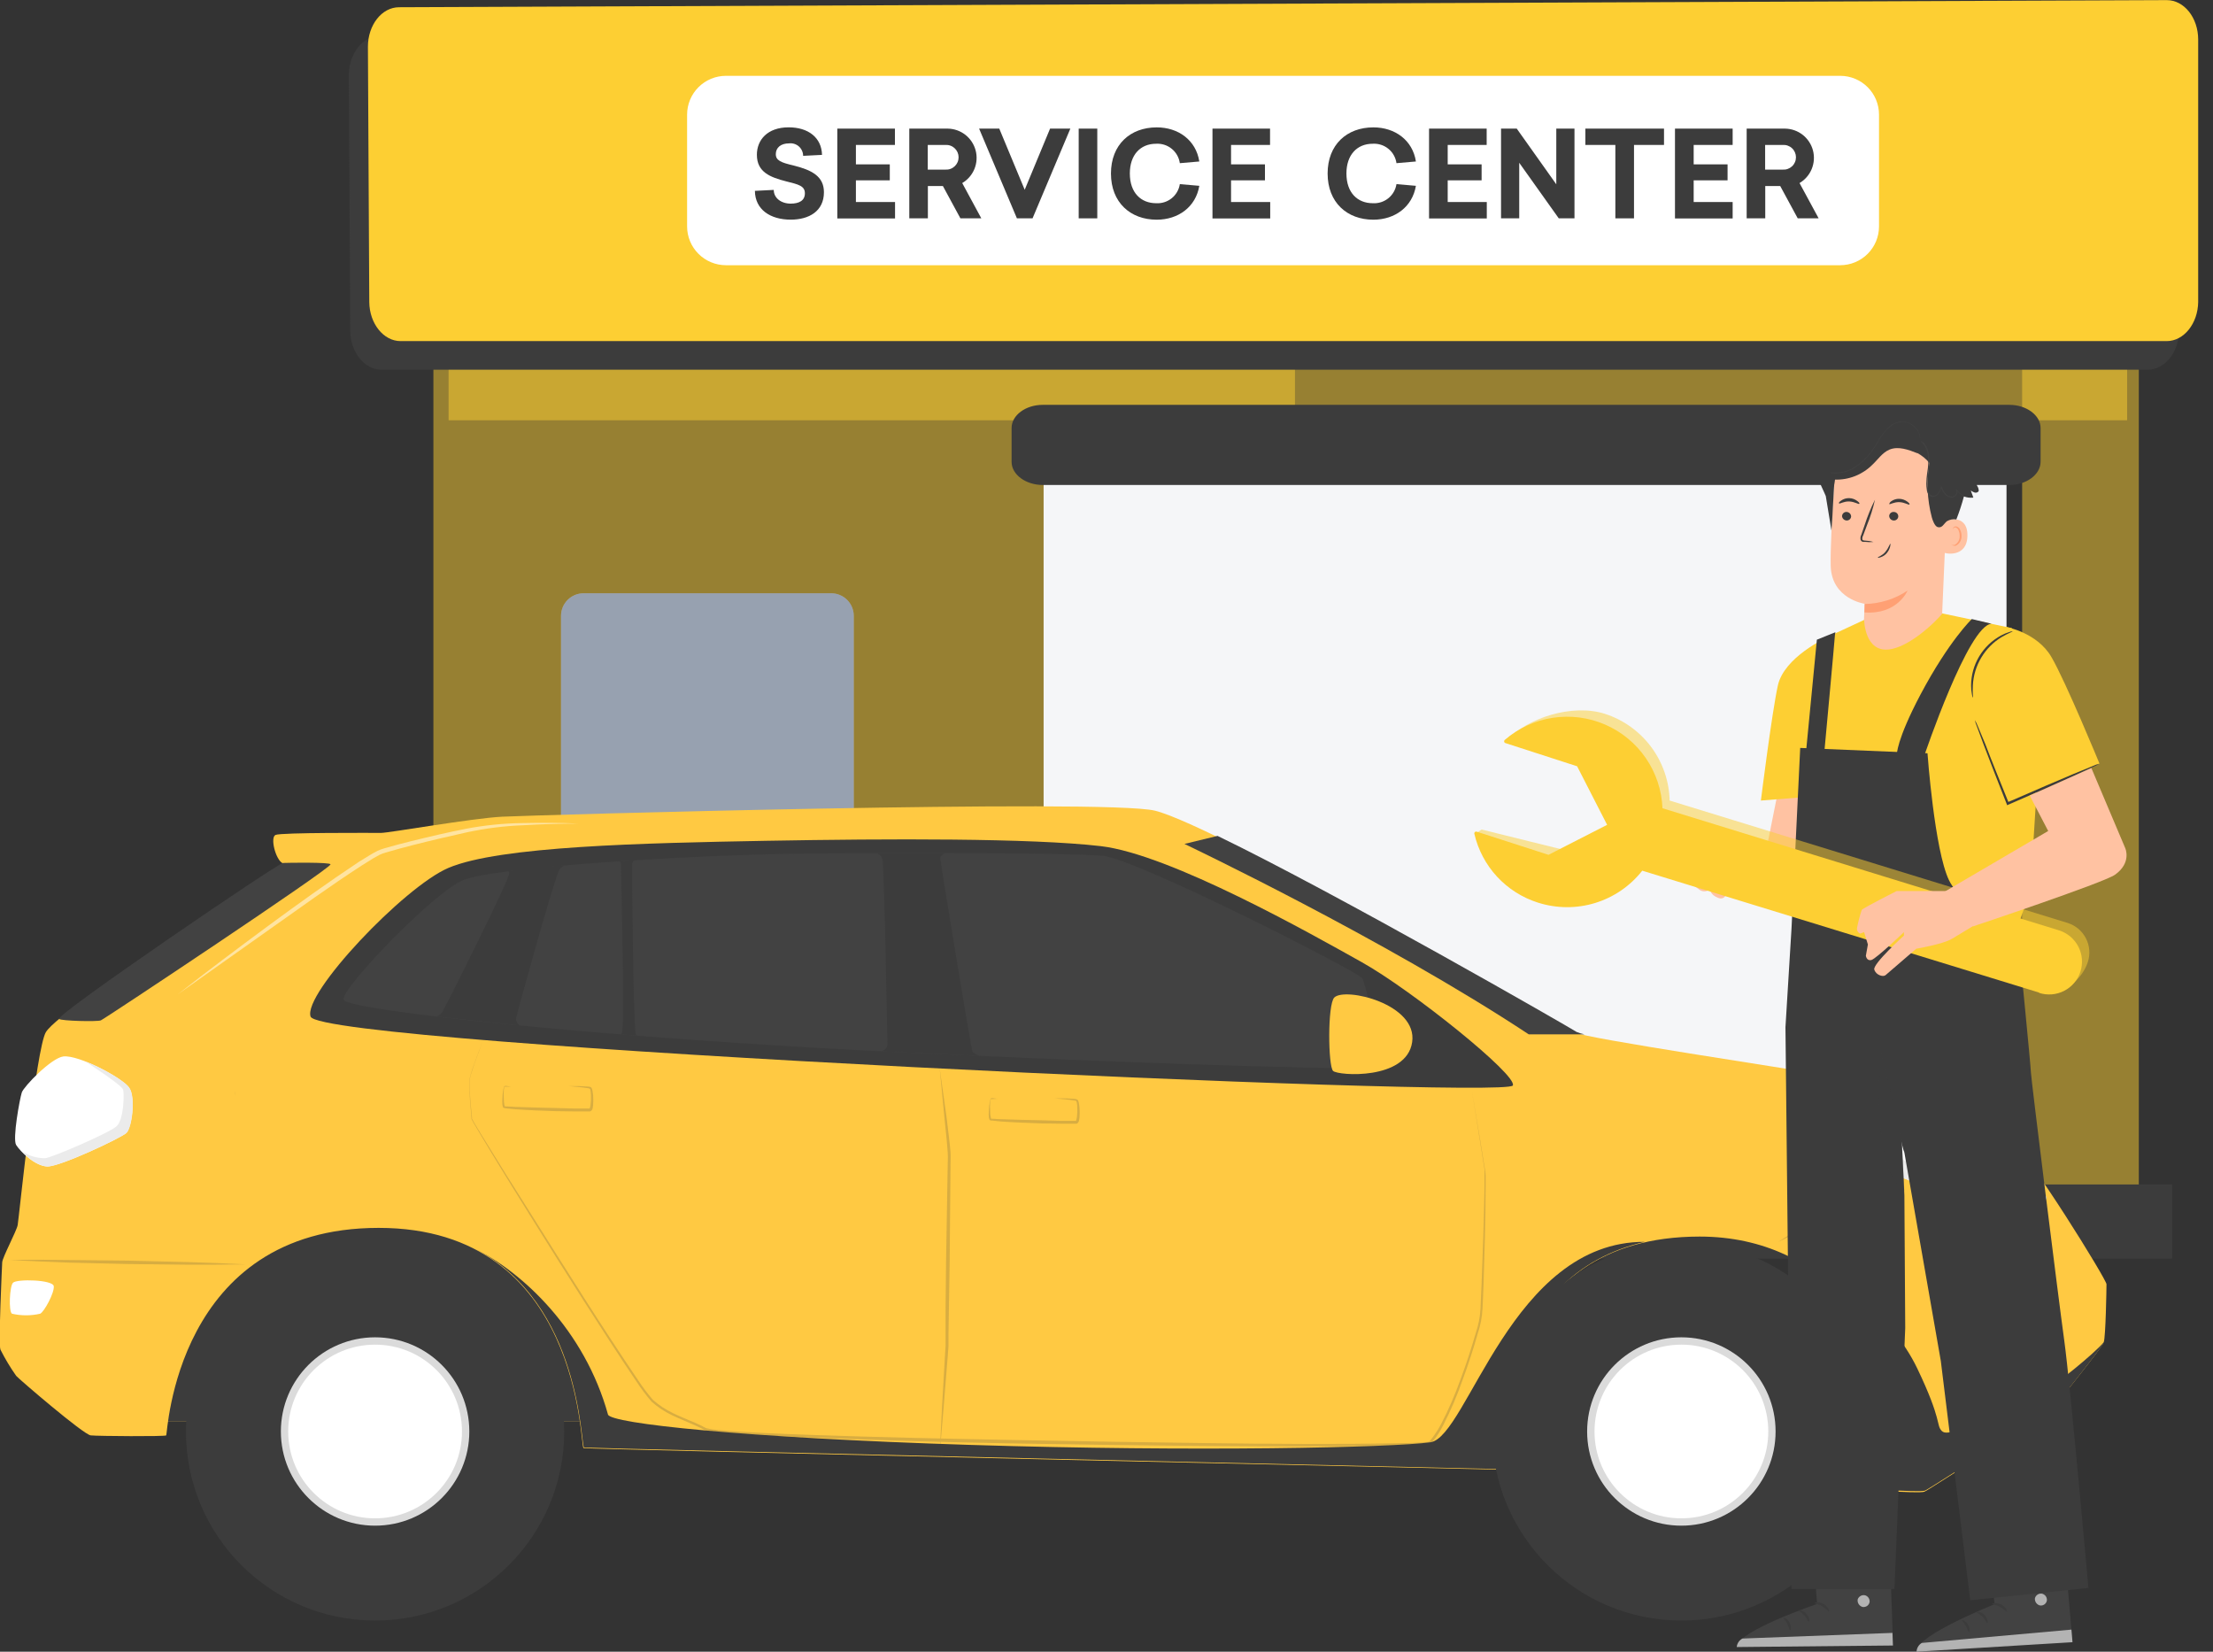 <svg width="134" height="100" viewBox="0 0 134 100" fill="none" xmlns="http://www.w3.org/2000/svg">
<rect x="0" y="0" width="134" height="100" fill="#333333" stroke="none"/>
<g clip-path="url(#clip0_5895_241431)">
<path opacity="0.5" d="M78.411 11.996H26.243V73.937H78.411V11.996Z" fill="#FDCF33"/>
<path opacity="0.5" d="M129.508 12.693H122.444V74.634H129.508V12.693Z" fill="#FDCF33"/>
<path d="M131.523 71.711H18.773V76.2H131.523V71.711Z" fill="#3C3C3C"/>
<path d="M27.888 76.531H25.716C25.647 76.531 25.581 76.504 25.532 76.455C25.483 76.406 25.456 76.34 25.456 76.271V71.636C25.456 71.567 25.483 71.501 25.532 71.452C25.581 71.403 25.647 71.376 25.716 71.376C25.785 71.376 25.851 71.403 25.9 71.452C25.949 71.501 25.976 71.567 25.976 71.636V76.012H27.888C27.957 76.012 28.023 76.039 28.072 76.088C28.121 76.136 28.148 76.203 28.148 76.271C28.148 76.34 28.121 76.406 28.072 76.455C28.023 76.504 27.957 76.531 27.888 76.531Z" fill="#3C3C3C"/>
<path opacity="0.5" d="M128.8 16.221H27.163V25.444H128.8V16.221Z" fill="#FDCF33"/>
<path d="M130.038 22.385H23.099C22.073 22.385 21.214 21.325 21.208 20.016L21.122 4.564C21.122 3.244 21.964 2.171 23.01 2.171L130.045 1.74C131.095 1.74 131.947 2.803 131.947 4.133V20.019C131.937 21.318 131.085 22.385 130.038 22.385Z" fill="#3C3C3C"/>
<path d="M131.194 20.652H24.255C23.229 20.652 22.371 19.595 22.36 18.282L22.278 2.831C22.278 1.511 23.12 0.438 24.166 0.438L131.201 0.007C132.251 0.007 133.103 1.07 133.103 2.4V18.282C133.086 19.585 132.238 20.652 131.194 20.652Z" fill="#FDCF33"/>
<path opacity="0.5" d="M109.412 4.854H45.97C43.703 4.854 41.865 6.691 41.865 8.957V11.695C41.865 13.961 43.703 15.797 45.97 15.797H109.412C111.679 15.797 113.517 13.961 113.517 11.695V8.957C113.517 6.691 111.679 4.854 109.412 4.854Z" fill="#FDCF33"/>
<path d="M111.431 16.057H43.952C43.33 16.056 42.734 15.808 42.294 15.369C41.854 14.929 41.606 14.333 41.605 13.712V6.936C41.606 6.314 41.854 5.718 42.294 5.279C42.734 4.839 43.33 4.592 43.952 4.591H111.431C112.053 4.592 112.649 4.839 113.089 5.279C113.529 5.718 113.776 6.314 113.777 6.936V13.712C113.776 14.333 113.529 14.929 113.089 15.369C112.649 15.808 112.053 16.056 111.431 16.057Z" fill="white"/>
<path d="M121.497 26.932H63.192V71.636H121.497V26.932Z" fill="#F5F6F8"/>
<path d="M121.675 29.362H63.138C62.111 29.362 61.253 28.733 61.253 27.963V25.912C61.253 25.143 62.101 24.511 63.138 24.511H121.675C122.701 24.511 123.56 25.143 123.56 25.912V27.963C123.556 28.733 122.701 29.362 121.675 29.362Z" fill="#3C3C3C"/>
<path opacity="0.5" d="M35.339 74.162H50.328C51.084 74.162 51.696 73.55 51.696 72.795L51.696 37.286C51.696 36.531 51.084 35.919 50.328 35.919H35.339C34.583 35.919 33.971 36.531 33.971 37.286V72.795C33.971 73.55 34.583 74.162 35.339 74.162Z" fill="white"/>
<path opacity="0.5" d="M55.171 72.826H30.488C30.216 72.826 29.995 73.047 29.995 73.318V75.893C29.995 76.165 30.216 76.385 30.488 76.385H55.171C55.443 76.385 55.663 76.165 55.663 75.893V73.318C55.663 73.047 55.443 72.826 55.171 72.826Z" fill="#FDCF33"/>
<path d="M53.372 76.648H30.454C30.259 76.648 30.073 76.571 29.936 76.434C29.799 76.297 29.722 76.111 29.722 75.917V73.298C29.722 73.104 29.799 72.918 29.936 72.781C30.073 72.644 30.259 72.566 30.454 72.566L46.38 72.594C46.449 72.594 46.515 72.621 46.564 72.67C46.613 72.719 46.64 72.785 46.64 72.854C46.64 72.922 46.613 72.989 46.564 73.037C46.515 73.086 46.449 73.113 46.38 73.113L30.45 73.086C30.395 73.087 30.341 73.11 30.302 73.149C30.264 73.189 30.242 73.242 30.242 73.298V75.917C30.242 75.944 30.247 75.972 30.258 75.997C30.268 76.023 30.284 76.046 30.304 76.065C30.324 76.085 30.347 76.1 30.373 76.11C30.398 76.121 30.426 76.126 30.454 76.125H53.372C53.441 76.125 53.508 76.152 53.557 76.201C53.606 76.25 53.634 76.316 53.635 76.385C53.634 76.454 53.606 76.521 53.557 76.57C53.508 76.619 53.441 76.647 53.372 76.648Z" fill="#3C3C3C"/>
<path opacity="0.5" d="M35.339 74.162H50.328C51.084 74.162 51.696 73.55 51.696 72.795L51.696 37.286C51.696 36.531 51.084 35.919 50.328 35.919H35.339C34.583 35.919 33.971 36.531 33.971 37.286V72.795C33.971 73.55 34.583 74.162 35.339 74.162Z" fill="#6583C8"/>
<path d="M49.774 9.377L48.631 9.435C48.631 9.328 48.608 9.222 48.564 9.125C48.52 9.027 48.456 8.94 48.376 8.868C48.296 8.797 48.202 8.743 48.099 8.711C47.997 8.678 47.889 8.668 47.783 8.68C47.266 8.68 46.976 8.95 46.976 9.333C46.976 9.716 47.294 9.842 48.043 10.017C49.148 10.293 49.89 10.669 49.89 11.637C49.89 12.792 48.98 13.298 47.882 13.298C46.633 13.298 45.724 12.683 45.71 11.555L46.852 11.497C46.852 11.992 47.3 12.328 47.879 12.328C48.388 12.328 48.737 12.146 48.737 11.702C48.737 11.258 48.351 11.165 47.619 10.984C46.637 10.734 45.83 10.423 45.83 9.37C45.83 8.478 46.462 7.709 47.755 7.709C48.942 7.709 49.75 8.331 49.774 9.377Z" fill="#3C3C3C"/>
<path d="M54.189 7.787V8.775H51.826V9.951H53.878V10.918H51.826V12.231H54.196V13.226H50.7V7.787H54.189Z" fill="#3C3C3C"/>
<path d="M59.42 13.219H58.154L57.094 11.264H56.184V13.219H55.059V7.787H57.385C57.771 7.792 58.146 7.923 58.451 8.16C58.756 8.398 58.975 8.728 59.075 9.102C59.175 9.475 59.149 9.871 59.003 10.229C58.856 10.586 58.597 10.886 58.264 11.083L59.42 13.219ZM56.177 10.269H57.244C57.347 10.276 57.45 10.262 57.546 10.227C57.643 10.193 57.731 10.139 57.806 10.069C57.881 9.999 57.941 9.914 57.982 9.82C58.023 9.726 58.044 9.625 58.044 9.522C58.044 9.419 58.023 9.318 57.982 9.224C57.941 9.13 57.881 9.045 57.806 8.975C57.731 8.905 57.643 8.851 57.546 8.817C57.45 8.782 57.347 8.768 57.244 8.775H56.177V10.269Z" fill="#3C3C3C"/>
<path d="M64.811 7.787L62.522 13.219H61.575L59.286 7.787H60.507L62.047 11.489L63.583 7.787H64.811Z" fill="#3C3C3C"/>
<path d="M66.442 7.787V13.219H65.316V7.787H66.442Z" fill="#3C3C3C"/>
<path d="M72.62 9.777L71.44 9.879C71.393 9.539 71.218 9.228 70.952 9.01C70.686 8.792 70.347 8.683 70.004 8.703C69.042 8.703 68.413 9.387 68.413 10.502C68.413 11.681 69.097 12.303 70.004 12.303C70.344 12.324 70.68 12.217 70.946 12.004C71.212 11.79 71.388 11.485 71.44 11.148L72.62 11.25C72.408 12.522 71.355 13.301 70.038 13.301C68.447 13.301 67.27 12.255 67.27 10.505C67.27 8.755 68.44 7.712 70.038 7.712C71.355 7.709 72.419 8.491 72.62 9.777Z" fill="#3C3C3C"/>
<path d="M76.903 7.787V8.775H74.542V9.951H76.595V10.918H74.542V12.231H76.913V13.226H73.417V7.787H76.903Z" fill="#3C3C3C"/>
<path d="M85.735 9.777L84.558 9.879C84.511 9.538 84.336 9.227 84.069 9.009C83.802 8.791 83.463 8.682 83.118 8.703C82.161 8.703 81.528 9.387 81.528 10.502C81.528 11.681 82.212 12.303 83.118 12.303C83.459 12.325 83.796 12.219 84.063 12.005C84.329 11.791 84.506 11.485 84.558 11.148L85.735 11.25C85.523 12.522 84.469 13.301 83.156 13.301C81.565 13.301 80.389 12.255 80.389 10.505C80.389 8.755 81.558 7.712 83.156 7.712C84.469 7.709 85.54 8.491 85.735 9.777Z" fill="#3C3C3C"/>
<path d="M90.02 7.787V8.775H87.66V9.951H89.713V10.918H87.66V12.231H90.027V13.226H86.531V7.787H90.02Z" fill="#3C3C3C"/>
<path d="M95.337 7.787V13.219H94.385L91.991 9.855V13.219H90.89V7.787H91.841L94.235 11.158V7.787H95.337Z" fill="#3C3C3C"/>
<path d="M100.758 7.787V8.775H98.941V13.219H97.812V8.775H95.996V7.787H100.758Z" fill="#3C3C3C"/>
<path d="M104.914 7.787V8.775H102.554V9.951H104.606V10.918H102.554V12.231H104.914V13.226H101.422V7.787H104.914Z" fill="#3C3C3C"/>
<path d="M110.121 13.219H108.855L107.795 11.264H106.888V13.219H105.763V7.787H108.085C108.472 7.792 108.846 7.923 109.152 8.16C109.457 8.398 109.676 8.728 109.776 9.102C109.875 9.475 109.85 9.871 109.703 10.229C109.557 10.586 109.297 10.886 108.964 11.083L110.121 13.219ZM106.881 10.269H107.948C108.051 10.276 108.154 10.262 108.25 10.227C108.347 10.193 108.436 10.139 108.511 10.069C108.586 9.999 108.645 9.914 108.686 9.82C108.727 9.726 108.748 9.625 108.748 9.522C108.748 9.419 108.727 9.318 108.686 9.224C108.645 9.13 108.586 9.045 108.511 8.975C108.436 8.905 108.347 8.851 108.25 8.817C108.154 8.782 108.051 8.768 107.948 8.775H106.881V10.269Z" fill="#3C3C3C"/>
<path d="M9.112 86.072H36.799C36.799 86.072 33.765 73.147 22.962 73.147C12.16 73.147 9.588 83.17 9.112 86.072Z" fill="#FFC942"/>
<path d="M9.112 86.072H36.799C36.799 86.072 33.765 73.147 22.962 73.147C12.16 73.147 9.588 83.17 9.112 86.072Z" fill="#3C3C3C"/>
<path d="M2.781 62.484C2.189 63.424 1.139 73.81 1.07 74.172C1.002 74.535 0.147 76.124 0.133 76.428C0.119 76.733 -0.103 81.409 0.027 81.71C0.305 82.263 0.624 82.794 0.981 83.3C1.132 83.481 5.055 86.855 5.493 86.903C5.931 86.951 9.991 86.978 10.066 86.903C10.142 86.828 10.614 74.34 22.928 74.34C35.242 74.34 35.105 87.6 35.335 87.672C35.564 87.744 90.674 88.975 90.674 88.975C90.674 86.948 90.831 74.866 102.913 74.866C110.78 74.866 114.758 81.362 114.885 86.127C114.94 88.12 114.608 90.308 114.717 90.308C115.08 90.308 116.325 90.397 116.534 90.308C116.742 90.219 119.321 88.52 119.533 88.462C119.745 88.404 121.244 88.373 121.586 88.281C121.928 88.188 124.493 85.963 124.538 85.888C124.582 85.812 124.658 84.917 124.671 84.842C124.685 84.766 127.264 81.618 127.384 81.269C127.503 80.921 127.551 78.042 127.551 77.751C127.551 77.461 122.862 69.889 121.781 69.065C120.7 68.241 112.918 65.52 110.647 65.113C108.375 64.706 95.873 62.843 95.425 62.522C94.977 62.2 73.642 49.979 69.931 49.08C66.931 48.352 32.215 49.353 30.399 49.446C28.582 49.538 23.557 50.427 23.075 50.427C22.593 50.427 17.014 50.396 16.682 50.55C16.35 50.704 16.682 52.03 17.106 52.259C17.53 52.488 3.81 60.843 2.781 62.484Z" fill="#FFC942"/>
<path d="M3.578 61.691C3.708 61.811 5.88 61.865 6.106 61.777C6.331 61.688 20.014 52.594 20.014 52.331C20.014 52.194 17.448 52.232 17.137 52.246C16.826 52.259 3.321 61.459 3.578 61.691Z" fill="#424242"/>
<path d="M18.806 61.547C19.398 63.297 91.21 66.566 91.604 65.718C91.895 65.092 85.471 59.937 82.46 58.255C79.45 56.573 70.871 51.715 66.644 51.227C62.416 50.738 53.847 50.772 46.38 50.905C38.971 51.042 30.245 51.227 27.152 52.546C24.467 53.688 18.334 60.156 18.806 61.547Z" fill="#3C3C3C"/>
<path d="M20.807 60.525C20.985 61.182 36.846 62.888 55.434 63.752C74.022 64.617 83.199 64.751 83.425 64.658C83.651 64.566 82.789 59.616 82.471 59.209C82.153 58.802 68.84 51.989 66.736 51.808C64.632 51.627 53.354 51.603 47.652 51.695C41.95 51.788 30.067 52.464 28.042 53.285C26.277 54.003 20.626 59.869 20.807 60.525Z" fill="#424242"/>
<path d="M30.754 52.755C30.83 52.755 30.864 52.851 30.799 53.025C30.426 54.051 27.515 59.893 26.793 61.254C26.748 61.327 26.689 61.391 26.618 61.44C26.548 61.49 26.467 61.524 26.383 61.541L31.514 62.091C31.423 62.054 31.349 61.987 31.302 61.901C31.256 61.815 31.241 61.715 31.261 61.619C31.312 61.301 33.214 54.44 33.812 52.755C33.881 52.603 34.003 52.482 34.154 52.413C34.254 52.413 33.279 52.413 32.355 52.523C31.527 52.598 30.754 52.755 30.754 52.755Z" fill="#3C3C3C"/>
<path d="M37.507 52.143C37.507 52.143 37.603 52.194 37.603 52.379C37.637 53.992 37.818 62.074 37.664 62.518C37.653 62.562 37.626 62.599 37.589 62.624L38.557 62.7C38.506 62.632 38.475 62.552 38.468 62.467C38.359 61.1 38.259 53.695 38.28 52.324C38.286 52.239 38.318 52.158 38.372 52.092L37.507 52.143Z" fill="#3C3C3C"/>
<path d="M53.427 51.979C53.543 52.337 53.731 62.887 53.731 63.229C53.731 63.571 53.341 63.65 53.341 63.65L59.344 63.926C59.344 63.926 58.954 63.817 58.876 63.636C58.797 63.455 56.919 52.078 56.933 51.931C56.946 51.784 57.241 51.644 57.241 51.644H53.074C53.231 51.705 53.358 51.825 53.427 51.979Z" fill="#3C3C3C"/>
<path d="M3.835 63.961C3.099 64.057 1.44 65.78 1.32 66.142C1.201 66.504 0.746 68.952 0.978 69.321C1.211 69.691 2.097 70.593 2.853 70.62C3.609 70.648 7.3 68.911 7.642 68.597C7.984 68.282 8.216 66.45 7.823 65.862C7.43 65.274 4.772 63.852 3.835 63.961Z" fill="white"/>
<path d="M7.658 68.597C7.316 68.897 3.629 70.648 2.869 70.624C2.291 70.6 1.641 70.063 1.262 69.653C1.691 69.964 2.209 70.128 2.739 70.121C3.15 70.084 6.608 68.597 7.056 68.19C7.504 67.783 7.525 66.248 7.456 65.971C7.388 65.694 5.165 64.262 5.165 64.262C6.27 64.689 7.583 65.465 7.836 65.862C8.233 66.45 7.99 68.296 7.658 68.597Z" fill="#EBEBEB"/>
<path d="M0.787 77.662C0.581 77.867 0.513 79.402 0.725 79.536C1.288 79.666 1.873 79.666 2.435 79.536C2.682 79.413 3.301 78.267 3.256 77.871C3.212 77.474 1.019 77.42 0.787 77.662Z" fill="white"/>
<path d="M111.372 69.154C112.025 70.21 116.824 72.084 118.62 72.381C119.749 72.566 123.662 72.812 123.891 72.613C124.12 72.415 122.232 69.803 121.254 69.161C120.276 68.518 115.394 66.891 113.917 66.959C112.439 67.028 110.729 68.087 111.372 69.154Z" fill="white"/>
<path d="M123.888 72.607C123.655 72.812 119.746 72.566 118.613 72.374C116.821 72.077 112.022 70.203 111.368 69.147C110.715 68.091 112.432 67.014 113.91 66.945C114.024 66.939 114.138 66.939 114.252 66.945C112.884 67.451 112.596 68.525 113.434 69.14C114.273 69.755 116.951 71.191 118.028 71.482C119.106 71.772 122.92 72.374 123.252 72.111C123.315 72.034 123.361 71.945 123.387 71.849C123.412 71.752 123.416 71.652 123.399 71.554C123.758 72.108 123.977 72.528 123.888 72.607Z" fill="#EBEBEB"/>
<g opacity="0.2">
<path d="M0.585 76.285C1.779 76.261 2.979 76.265 4.163 76.285L7.737 76.323L11.316 76.408C12.509 76.446 13.71 76.487 14.89 76.549C13.7 76.572 12.496 76.569 11.312 76.569L7.737 76.528L4.16 76.442C2.979 76.401 1.782 76.347 0.585 76.285Z" fill="#3C3C3C"/>
<path d="M56.899 64.683L57.309 67.588L57.484 69.045C57.511 69.281 57.539 69.53 57.556 69.776C57.573 70.022 57.556 70.265 57.556 70.511L57.504 76.371L57.456 79.304L57.432 80.77V81.502L57.378 82.234L57.142 85.16L56.895 88.079L57.043 85.153L57.21 82.227L57.255 81.495V80.764V79.297L57.285 76.367L57.385 70.511C57.385 70.275 57.405 70.019 57.385 69.78C57.364 69.54 57.347 69.294 57.327 69.048L57.179 67.592L56.899 64.683Z" fill="#3C3C3C"/>
<path d="M89.121 66.022L89.614 68.942L89.85 70.402L89.911 70.764C89.938 70.886 89.953 71.011 89.956 71.137V71.875C89.956 73.848 89.887 75.823 89.829 77.796C89.812 78.288 89.791 78.784 89.764 79.276C89.736 79.773 89.641 80.265 89.48 80.736C89.21 81.686 88.902 82.626 88.56 83.549C88.234 84.487 87.843 85.401 87.39 86.284L87.205 86.626C87.144 86.732 87.072 86.835 87.004 86.941C86.934 87.046 86.856 87.145 86.771 87.238L86.651 87.385C86.586 87.424 86.512 87.446 86.436 87.45C85.936 87.501 85.444 87.508 84.948 87.525C80.997 87.607 77.046 87.57 73.095 87.542C69.144 87.515 65.197 87.457 61.246 87.389C57.295 87.32 53.348 87.204 49.397 87.047C47.427 86.965 45.453 86.9 43.48 86.722C43.227 86.704 42.976 86.665 42.73 86.606C42.59 86.551 42.508 86.486 42.388 86.435L42.046 86.278C41.602 86.076 41.14 85.898 40.678 85.676C40.231 85.461 39.817 85.185 39.447 84.855C39.124 84.475 38.824 84.076 38.55 83.659C37.439 82.018 36.375 80.363 35.311 78.699C34.247 77.034 33.2 75.362 32.157 73.687C31.114 72.012 30.067 70.326 29.061 68.634L28.682 67.995C28.651 67.944 28.624 67.882 28.593 67.831L28.548 67.746C28.545 67.714 28.545 67.681 28.548 67.65L28.514 67.284C28.473 66.792 28.432 66.299 28.415 65.804V65.434C28.432 65.312 28.459 65.191 28.494 65.072C28.562 64.836 28.644 64.604 28.73 64.368C28.894 63.9 29.072 63.441 29.256 62.983C29.075 63.441 28.915 63.906 28.74 64.371C28.661 64.607 28.583 64.843 28.507 65.076C28.471 65.194 28.445 65.315 28.432 65.438V65.804C28.453 66.296 28.494 66.788 28.542 67.281L28.579 67.65C28.578 67.679 28.578 67.709 28.579 67.739L28.624 67.814C28.651 67.868 28.678 67.92 28.713 67.975L29.092 68.607C30.125 70.289 31.172 71.963 32.233 73.629C34.34 76.969 36.436 80.316 38.65 83.58C38.919 83.988 39.214 84.378 39.532 84.749C39.897 85.074 40.306 85.344 40.746 85.553C41.184 85.772 41.646 85.949 42.115 86.151C42.227 86.202 42.347 86.254 42.457 86.308C42.56 86.37 42.668 86.424 42.778 86.472C43.01 86.526 43.246 86.562 43.483 86.578C45.446 86.749 47.423 86.814 49.394 86.883C53.341 87.019 57.288 87.105 61.239 87.18C65.19 87.255 69.138 87.324 73.085 87.371C77.032 87.419 80.987 87.457 84.934 87.371C85.423 87.371 85.923 87.351 86.408 87.3L86.545 87.279L86.662 87.136C86.741 87.045 86.813 86.947 86.877 86.845C86.945 86.746 87.017 86.643 87.079 86.541L87.26 86.219C87.713 85.347 88.105 84.445 88.433 83.519C88.775 82.607 89.084 81.669 89.36 80.705C89.518 80.243 89.614 79.761 89.644 79.273L89.709 77.793C89.788 75.823 89.853 73.851 89.887 71.879V71.133C89.897 71.019 89.897 70.905 89.887 70.791L89.829 70.426L89.596 68.966L89.121 66.022Z" fill="#3C3C3C"/>
<path d="M114.54 71.03C114.023 71.462 113.474 71.854 112.898 72.203C112.337 72.565 111.759 72.907 111.188 73.259C110.617 73.611 110.028 73.943 109.44 74.261C108.851 74.579 108.27 74.91 107.661 75.201C108.222 74.825 108.793 74.469 109.371 74.117L111.082 73.092L112.816 72.066L113.688 71.557C113.982 71.398 114.267 71.223 114.54 71.03Z" fill="#3C3C3C"/>
<path d="M30.939 65.793H30.642H30.566C30.549 65.793 30.542 65.793 30.535 65.831C30.521 65.877 30.512 65.925 30.508 65.974C30.493 66.172 30.493 66.371 30.508 66.569C30.509 66.666 30.518 66.764 30.535 66.86C30.54 66.903 30.551 66.946 30.57 66.986H30.648C30.843 66.986 31.045 67.01 31.244 67.017C32.044 67.041 32.844 67.068 33.638 67.082L34.839 67.116H35.697C35.71 67.093 35.721 67.069 35.728 67.044C35.742 67 35.752 66.954 35.755 66.907C35.783 66.714 35.792 66.518 35.783 66.323C35.781 66.225 35.771 66.128 35.755 66.032C35.751 65.993 35.74 65.955 35.725 65.919C35.69 65.901 35.651 65.889 35.612 65.885C35.225 65.817 34.822 65.796 34.421 65.755C34.824 65.745 35.227 65.755 35.629 65.786C35.689 65.789 35.748 65.807 35.8 65.838C35.836 65.888 35.859 65.947 35.868 66.008C35.89 66.109 35.905 66.21 35.913 66.313C35.93 66.517 35.93 66.723 35.913 66.928C35.908 66.981 35.9 67.033 35.889 67.085C35.883 67.122 35.871 67.157 35.851 67.189C35.832 67.221 35.806 67.248 35.776 67.27C35.758 67.28 35.738 67.287 35.718 67.29H34.835L33.635 67.273C32.831 67.243 32.03 67.219 31.24 67.16C31.038 67.143 30.84 67.13 30.635 67.102C30.604 67.101 30.574 67.094 30.546 67.082C30.529 67.085 30.511 67.085 30.494 67.082C30.478 67.068 30.465 67.05 30.457 67.031C30.438 66.978 30.425 66.922 30.419 66.866C30.412 66.764 30.412 66.661 30.419 66.559C30.422 66.356 30.441 66.153 30.477 65.954C30.486 65.902 30.5 65.852 30.518 65.803C30.518 65.803 30.518 65.783 30.539 65.766C30.545 65.759 30.552 65.754 30.561 65.75C30.569 65.746 30.578 65.745 30.587 65.745H30.662L30.939 65.793Z" fill="#3C3C3C"/>
<path d="M60.387 66.522L60.086 66.539H60.011C60.011 66.539 59.991 66.539 59.984 66.576C59.969 66.622 59.96 66.669 59.956 66.716C59.941 66.915 59.941 67.115 59.956 67.315C59.952 67.412 59.961 67.51 59.984 67.605C59.988 67.649 60 67.692 60.018 67.732H60.1C60.292 67.752 60.497 67.756 60.695 67.763C61.496 67.79 62.296 67.814 63.09 67.827L64.29 67.862H65.149C65.163 67.838 65.173 67.813 65.18 67.786C65.18 67.742 65.2 67.698 65.207 67.65C65.234 67.456 65.242 67.26 65.231 67.065C65.23 66.968 65.222 66.871 65.207 66.775C65.201 66.737 65.19 66.701 65.176 66.665C65.142 66.645 65.103 66.633 65.063 66.631C64.674 66.563 64.27 66.539 63.873 66.501C64.275 66.487 64.677 66.498 65.077 66.532C65.138 66.534 65.197 66.551 65.248 66.583C65.285 66.632 65.31 66.69 65.32 66.751C65.341 66.853 65.354 66.956 65.364 67.058C65.382 67.262 65.382 67.467 65.364 67.67C65.359 67.724 65.35 67.778 65.337 67.831C65.332 67.867 65.32 67.903 65.301 67.934C65.282 67.966 65.257 67.993 65.228 68.016C65.21 68.026 65.19 68.032 65.169 68.032H64.29L63.086 68.016C62.286 67.985 61.482 67.961 60.692 67.903C60.49 67.885 60.292 67.872 60.086 67.844H59.998L59.95 67.824C59.932 67.809 59.918 67.79 59.909 67.769C59.89 67.716 59.878 67.661 59.874 67.605C59.867 67.504 59.867 67.402 59.874 67.301C59.878 67.098 59.898 66.896 59.932 66.696C59.943 66.646 59.956 66.597 59.974 66.549C59.978 66.535 59.985 66.523 59.994 66.511C59.999 66.504 60.007 66.497 60.015 66.493C60.023 66.489 60.033 66.487 60.042 66.487H60.117L60.387 66.522Z" fill="#3C3C3C"/>
</g>
<path d="M22.713 98.112C29.038 98.112 34.165 92.988 34.165 86.667C34.165 80.346 29.038 75.222 22.713 75.222C16.388 75.222 11.261 80.346 11.261 86.667C11.261 92.988 16.388 98.112 22.713 98.112Z" fill="#3C3C3C"/>
<path d="M22.712 92.369C25.864 92.369 28.418 89.816 28.418 86.667C28.418 83.518 25.864 80.965 22.712 80.965C19.561 80.965 17.007 83.518 17.007 86.667C17.007 89.816 19.561 92.369 22.712 92.369Z" fill="#DBDBDB"/>
<path d="M22.712 91.925C25.618 91.925 27.973 89.571 27.973 86.667C27.973 83.763 25.618 81.409 22.712 81.409C19.807 81.409 17.451 83.763 17.451 86.667C17.451 89.571 19.807 91.925 22.712 91.925Z" fill="white"/>
<path d="M101.808 98.112C108.133 98.112 113.26 92.988 113.26 86.667C113.26 80.346 108.133 75.222 101.808 75.222C95.483 75.222 90.356 80.346 90.356 86.667C90.356 92.988 95.483 98.112 101.808 98.112Z" fill="#3C3C3C"/>
<path d="M101.808 92.369C104.959 92.369 107.514 89.816 107.514 86.667C107.514 83.518 104.959 80.965 101.808 80.965C98.657 80.965 96.103 83.518 96.103 86.667C96.103 89.816 98.657 92.369 101.808 92.369Z" fill="#DBDBDB"/>
<path d="M101.811 91.925C104.716 91.925 107.072 89.571 107.072 86.667C107.072 83.763 104.716 81.409 101.811 81.409C98.905 81.409 96.55 83.763 96.55 86.667C96.55 89.571 98.905 91.925 101.811 91.925Z" fill="white"/>
<path d="M80.794 60.392C80.377 60.806 80.418 64.539 80.719 64.836C81.02 65.133 85.166 65.41 85.508 63.096C85.85 60.782 81.448 59.749 80.794 60.392Z" fill="#FFC942"/>
<path d="M95.941 62.621H92.565C83.791 56.827 71.72 51.094 71.72 51.094L73.724 50.608C81.024 54.14 95.096 62.231 95.466 62.478C95.619 62.542 95.778 62.59 95.941 62.621Z" fill="#424242"/>
<g opacity="0.5">
<path d="M10.771 60.197C12.554 58.792 14.367 57.438 16.186 56.094C18.006 54.751 19.853 53.428 21.745 52.17C21.981 52.02 22.227 51.869 22.477 51.722C22.597 51.65 22.727 51.582 22.857 51.514C22.991 51.452 23.131 51.4 23.274 51.36C23.821 51.199 24.372 51.059 24.916 50.922C26.017 50.652 27.122 50.389 28.237 50.173C29.355 49.961 30.489 49.846 31.627 49.832C32.763 49.808 33.898 49.811 35.048 49.862C33.907 49.862 32.775 49.897 31.651 49.965C30.523 50.009 29.4 50.15 28.295 50.386C27.191 50.632 26.089 50.888 24.991 51.168C24.447 51.312 23.896 51.452 23.353 51.616C23.221 51.651 23.094 51.699 22.973 51.76C22.853 51.821 22.74 51.89 22.61 51.961C22.374 52.102 22.142 52.255 21.895 52.406C19.997 53.637 18.163 54.966 16.313 56.272L10.771 60.197Z" fill="white"/>
</g>
<path d="M99.597 75.185C90.824 77.191 90.704 87.119 90.704 88.941C90.704 88.941 35.584 87.686 35.368 87.638C35.153 87.591 35.239 78.907 28.732 75.591C31.657 77.037 35.399 80.535 36.815 85.642C36.973 86.186 44.998 87.047 58.707 87.478C72.417 87.909 84.362 87.638 86.613 87.321C88.864 87.003 91.528 75.15 99.597 75.185Z" fill="#3C3C3C"/>
<path d="M127.428 81.218C127.308 81.56 124.729 84.715 124.715 84.794C124.702 84.873 124.626 85.748 124.578 85.82C124.531 85.891 121.989 88.137 121.626 88.213C121.264 88.288 119.776 88.332 119.574 88.394C119.372 88.455 116.786 90.151 116.574 90.24C116.362 90.329 115.12 90.24 114.758 90.24C114.648 90.24 114.99 88.052 114.922 86.066C114.811 83.994 114.165 81.986 113.046 80.239C111.927 78.491 110.375 77.063 108.539 76.094C110.8 76.576 114.566 79.659 116.088 82.839C117.611 86.018 117.221 86.257 117.576 86.633C117.932 87.009 119.112 86.247 119.656 86.107C120.2 85.967 121.975 85.926 122.656 85.792C123.337 85.659 123.45 84.425 123.918 84.151C124.387 83.878 126.754 82.025 127.428 81.218Z" fill="#3C3C3C"/>
<path d="M14.205 66.053C14.205 66.145 14.232 66.237 14.239 66.33C14.229 66.244 14.219 66.145 14.205 66.053Z" fill="#3C3C3C"/>
<path d="M124.842 91.884L125.492 99.405L116.089 99.907C116.065 99.008 120.779 97.121 120.779 97.121L120.163 92.308L124.842 91.884Z" fill="#424242"/>
<g opacity="0.6">
<path d="M123.672 96.492C123.576 96.469 123.475 96.484 123.39 96.535C123.305 96.585 123.243 96.667 123.217 96.762C123.206 96.862 123.233 96.962 123.292 97.043C123.35 97.125 123.437 97.182 123.535 97.203C123.629 97.213 123.723 97.187 123.799 97.131C123.874 97.074 123.926 96.991 123.942 96.899C123.951 96.804 123.925 96.71 123.869 96.634C123.813 96.558 123.731 96.505 123.638 96.485" fill="white"/>
</g>
<g opacity="0.6">
<path d="M116.048 100C116.053 99.892 116.084 99.787 116.14 99.695C116.195 99.602 116.273 99.525 116.366 99.47L125.427 98.663L125.492 99.425L116.048 100Z" fill="white"/>
</g>
<path d="M121.168 97.138C121.459 97.278 121.551 97.542 121.51 97.566C121.469 97.59 121.333 97.408 121.093 97.278C120.854 97.149 120.621 97.152 120.621 97.108C120.621 97.063 120.878 97.012 121.168 97.138Z" fill="#3C3C3C"/>
<path d="M120.163 97.774C120.382 97.993 120.382 98.256 120.334 98.263C120.286 98.27 120.221 98.068 120.047 97.887C119.872 97.706 119.674 97.648 119.674 97.603C119.674 97.559 119.965 97.555 120.163 97.774Z" fill="#3C3C3C"/>
<path d="M119.03 98.437C118.917 98.239 118.77 98.095 118.787 98.075C118.805 98.054 119.027 98.123 119.167 98.362C119.307 98.601 119.266 98.83 119.222 98.83C119.177 98.83 119.143 98.632 119.03 98.437Z" fill="#3C3C3C"/>
<path d="M121.083 95.788C121.391 95.788 121.599 95.918 121.579 95.962C121.558 96.007 121.35 95.942 121.09 95.962C120.83 95.983 120.625 96.051 120.601 96.01C120.577 95.969 120.775 95.798 121.083 95.788Z" fill="#3C3C3C"/>
<g opacity="0.3">
<path d="M124.932 92.902L124.997 93.682L120.393 94.143L120.283 93.285L124.932 92.902Z" fill="#3C3C3C"/>
</g>
<path d="M120.936 94.862C121.089 94.805 121.236 94.733 121.374 94.647C121.456 94.594 121.535 94.539 121.61 94.482C121.645 94.456 121.677 94.427 121.706 94.394C121.706 94.363 121.733 94.394 121.706 94.339C121.679 94.284 121.593 94.301 121.494 94.339C121.404 94.367 121.318 94.402 121.234 94.445C121.091 94.523 120.958 94.618 120.837 94.728C120.629 94.916 120.533 95.07 120.516 95.07C120.499 95.07 120.56 94.886 120.755 94.664C120.875 94.536 121.013 94.428 121.166 94.342C121.256 94.29 121.351 94.246 121.449 94.212C121.506 94.191 121.564 94.178 121.624 94.171C121.663 94.169 121.702 94.176 121.739 94.191C121.775 94.207 121.807 94.23 121.833 94.26C121.859 94.295 121.873 94.338 121.873 94.382C121.873 94.425 121.859 94.468 121.833 94.503C121.795 94.552 121.75 94.594 121.699 94.629C121.618 94.691 121.533 94.746 121.443 94.793C121.293 94.88 121.134 94.946 120.967 94.992C120.817 95.049 120.654 95.064 120.495 95.036C120.637 94.966 120.785 94.908 120.936 94.862Z" fill="#3C3C3C"/>
<path d="M120.532 94.619C120.509 94.46 120.464 94.305 120.399 94.157C120.359 94.072 120.313 93.991 120.259 93.915C120.215 93.85 120.151 93.802 120.077 93.778C120.043 93.778 120.009 93.85 120.009 93.952C119.993 94.043 119.993 94.135 120.009 94.226C120.041 94.38 120.105 94.525 120.197 94.653C120.289 94.771 120.395 94.877 120.512 94.971C120.512 94.971 120.317 94.95 120.111 94.725C119.991 94.592 119.907 94.431 119.865 94.257C119.839 94.154 119.83 94.048 119.838 93.942C119.838 93.881 119.848 93.821 119.869 93.764C119.881 93.724 119.905 93.688 119.938 93.662C119.971 93.636 120.011 93.62 120.053 93.617C120.121 93.62 120.186 93.641 120.242 93.678C120.299 93.715 120.345 93.766 120.375 93.826C120.431 93.916 120.48 94.011 120.518 94.109C120.589 94.271 120.633 94.443 120.648 94.619C120.672 94.779 120.642 94.942 120.563 95.084C120.536 95.077 120.57 94.903 120.532 94.619Z" fill="#3C3C3C"/>
<path d="M114.362 92.068L114.628 99.627L105.208 99.654C105.225 98.752 110.028 97.107 110.028 97.107L109.655 92.27L114.362 92.068Z" fill="#424242"/>
<g opacity="0.6">
<path d="M112.956 96.591C112.86 96.563 112.758 96.573 112.67 96.619C112.582 96.665 112.515 96.743 112.484 96.837C112.469 96.936 112.492 97.038 112.548 97.122C112.603 97.205 112.687 97.266 112.785 97.292C112.878 97.306 112.974 97.284 113.052 97.231C113.13 97.178 113.185 97.097 113.205 97.004C113.218 96.911 113.196 96.816 113.143 96.737C113.09 96.659 113.01 96.603 112.918 96.581" fill="white"/>
</g>
<g opacity="0.6">
<path d="M105.16 99.719C105.17 99.612 105.206 99.508 105.266 99.418C105.326 99.328 105.407 99.254 105.502 99.203L114.591 98.861L114.618 99.624L105.16 99.719Z" fill="white"/>
</g>
<path d="M110.418 97.111C110.702 97.272 110.784 97.538 110.739 97.555C110.695 97.572 110.568 97.391 110.339 97.251C110.11 97.111 109.874 97.101 109.874 97.056C109.874 97.012 110.134 96.954 110.418 97.111Z" fill="#3C3C3C"/>
<path d="M109.378 97.696C109.586 97.921 109.566 98.185 109.521 98.188C109.477 98.192 109.422 97.99 109.258 97.802C109.094 97.614 108.916 97.542 108.916 97.498C108.916 97.453 109.169 97.481 109.378 97.696Z" fill="#3C3C3C"/>
<path d="M108.222 98.315C108.119 98.113 107.982 97.973 108 97.945C108.017 97.918 108.236 98 108.365 98.246C108.495 98.492 108.437 98.715 108.396 98.715C108.355 98.715 108.335 98.52 108.222 98.315Z" fill="#3C3C3C"/>
<path d="M110.404 95.768C110.709 95.768 110.91 95.932 110.89 95.969C110.869 96.007 110.664 95.935 110.401 95.928C110.137 95.922 109.932 95.993 109.908 95.952C109.884 95.911 110.1 95.761 110.404 95.768Z" fill="#3C3C3C"/>
<g opacity="0.3">
<path d="M114.393 93.084L114.417 93.863L109.795 94.093L109.73 93.231L114.393 93.084Z" fill="#3C3C3C"/>
</g>
<path d="M114.899 26.028H114.707C113.77 26.04 112.872 26.406 112.193 27.052C111.514 27.698 111.105 28.577 111.047 29.512C110.931 31.313 110.825 33.306 110.852 34.274C110.914 36.27 112.904 36.554 112.904 36.554C112.904 36.554 112.887 37.101 112.86 37.696C112.802 38.95 113.202 40.718 115.018 41.022C117.143 41.217 117.505 39.255 117.567 37.911L117.909 30.004C118.073 27.956 116.985 26.121 114.899 26.028Z" fill="#FFC2A2"/>
<path d="M112.895 37.077C114.896 37.228 115.504 35.758 115.504 35.758C114.736 36.271 113.836 36.552 112.912 36.568L112.895 37.077Z" fill="#FFA074"/>
<path d="M114.516 30.35C114.657 30.248 114.827 30.195 115.001 30.2C115.178 30.205 115.349 30.265 115.491 30.37C115.593 30.453 115.655 30.504 115.614 30.545C115.573 30.586 115.33 30.411 115.001 30.401C114.673 30.391 114.43 30.562 114.393 30.517C114.412 30.449 114.456 30.389 114.516 30.35Z" fill="#3C3C3C"/>
<path d="M114.393 31.225C114.4 31.156 114.435 31.094 114.489 31.051C114.543 31.008 114.611 30.988 114.68 30.996C114.75 30.997 114.817 31.025 114.866 31.075C114.916 31.125 114.943 31.192 114.943 31.262V31.279C114.936 31.348 114.901 31.411 114.847 31.455C114.794 31.498 114.725 31.519 114.656 31.512C114.587 31.507 114.521 31.477 114.473 31.427C114.424 31.377 114.396 31.311 114.393 31.242V31.225Z" fill="#3C3C3C"/>
<path d="M112.928 32.805C112.884 32.81 112.839 32.81 112.795 32.805C112.766 32.796 112.739 32.782 112.716 32.762C112.694 32.741 112.676 32.716 112.665 32.688C112.639 32.585 112.653 32.475 112.703 32.381C112.768 32.189 112.839 31.988 112.911 31.779C113.079 31.255 113.287 30.744 113.534 30.251C113.412 30.788 113.246 31.314 113.038 31.823L112.815 32.422C112.775 32.492 112.758 32.574 112.768 32.654C112.768 32.709 112.856 32.729 112.935 32.729C113.104 32.736 113.272 32.763 113.435 32.812C113.266 32.83 113.096 32.827 112.928 32.805Z" fill="#3C3C3C"/>
<path d="M117.738 33.464C117.738 33.502 119.106 33.806 119.13 32.438C119.154 31.071 117.816 31.481 117.786 31.498C117.755 31.515 117.734 33.426 117.738 33.464Z" fill="#FFC2A2"/>
<path d="M118.213 32.999C118.244 33.021 118.279 33.036 118.316 33.043C118.354 33.049 118.392 33.047 118.428 33.037C118.535 32.985 118.624 32.904 118.684 32.803C118.745 32.701 118.775 32.584 118.771 32.466C118.777 32.335 118.751 32.205 118.695 32.087C118.676 32.032 118.643 31.984 118.6 31.946C118.557 31.907 118.505 31.881 118.449 31.868C118.426 31.865 118.403 31.866 118.381 31.872C118.358 31.878 118.337 31.888 118.319 31.902C118.305 31.912 118.292 31.925 118.283 31.939C118.274 31.954 118.267 31.97 118.264 31.988C118.264 32.042 118.264 32.066 118.264 32.066C118.264 32.066 118.264 32.035 118.281 32.001C118.293 31.975 118.313 31.954 118.339 31.942C118.365 31.93 118.394 31.928 118.422 31.936C118.463 31.951 118.5 31.976 118.531 32.008C118.561 32.04 118.583 32.079 118.596 32.121C118.643 32.229 118.665 32.345 118.661 32.463C118.664 32.567 118.639 32.67 118.589 32.762C118.538 32.853 118.464 32.929 118.374 32.982C118.346 32.994 118.316 33 118.286 33C118.257 33 118.227 32.994 118.199 32.982L118.131 32.945C118.131 32.945 118.165 32.982 118.213 32.999Z" fill="#FFA074"/>
<path d="M113.882 33.734C114.024 33.687 114.149 33.602 114.245 33.488C114.34 33.376 114.409 33.244 114.447 33.102C114.467 32.992 114.481 32.927 114.467 32.92C114.454 32.914 114.42 32.975 114.375 33.071C114.321 33.194 114.25 33.309 114.163 33.413C113.965 33.652 113.691 33.72 113.705 33.755C113.718 33.789 113.776 33.768 113.882 33.734Z" fill="#3C3C3C"/>
<path d="M119.814 29.734C119.787 29.771 119.75 29.799 119.708 29.815C119.665 29.831 119.619 29.834 119.574 29.823C119.487 29.796 119.406 29.753 119.335 29.697C119.386 29.844 119.437 29.984 119.489 30.127C119.295 30.15 119.099 30.126 118.918 30.056C118.791 30.529 118.638 30.994 118.459 31.45C118.262 31.416 118.06 31.454 117.888 31.556C117.693 31.71 117.594 32.018 117.296 31.898C117.142 31.826 117.019 31.491 116.975 31.327C116.69 30.25 116.64 29.124 116.828 28.025C116.622 27.779 116.371 27.575 116.089 27.423L116.109 27.444C115.555 27.225 114.939 26.996 114.399 27.225C113.978 27.406 113.715 27.817 113.373 28.138C113.074 28.436 112.718 28.67 112.325 28.824C111.933 28.979 111.513 29.051 111.091 29.037C111.026 29.598 110.958 31.532 110.896 32.114L110.554 30.035C110.52 29.967 110.493 29.898 110.465 29.83L110.007 28.828L110.715 27.003C110.939 26.714 111.187 26.445 111.457 26.2C111.933 25.703 112.506 25.308 113.14 25.041C113.947 24.798 114.804 24.78 115.62 24.989C115.966 25.089 116.275 25.287 116.51 25.559C116.746 25.831 116.898 26.165 116.947 26.521C117.162 26.383 117.41 26.306 117.665 26.296C117.92 26.286 118.173 26.345 118.398 26.466C118.918 26.681 119.178 27.256 119.308 27.799C119.378 28.355 119.517 28.899 119.721 29.42C119.786 29.512 119.819 29.622 119.814 29.734Z" fill="#3C3C3C"/>
<path d="M116.513 26.825C116.666 27.024 116.764 27.26 116.797 27.509C116.825 27.68 116.834 27.853 116.824 28.025C116.824 28.21 116.793 28.408 116.766 28.613C116.738 28.826 116.722 29.041 116.718 29.256C116.719 29.37 116.728 29.485 116.745 29.598C116.755 29.711 116.793 29.82 116.855 29.916C116.883 29.95 116.919 29.978 116.96 29.994C117.002 30.011 117.047 30.017 117.091 30.011C117.179 29.998 117.26 29.957 117.324 29.895C117.433 29.759 117.506 29.596 117.536 29.423V29.355L117.556 29.42C117.607 29.569 117.679 29.71 117.768 29.84C117.851 29.954 117.973 30.034 118.11 30.063C118.174 30.074 118.239 30.067 118.298 30.042C118.353 30.018 118.398 29.977 118.428 29.926C118.457 29.884 118.472 29.835 118.472 29.784C118.472 29.733 118.457 29.684 118.428 29.642L118.452 29.625C118.56 29.764 118.693 29.88 118.846 29.967L118.972 30.032L119.017 30.056H118.969C118.925 30.039 118.883 30.018 118.842 29.994C118.681 29.911 118.54 29.795 118.428 29.652L118.452 29.635C118.489 29.681 118.509 29.738 118.507 29.796C118.508 29.858 118.49 29.919 118.456 29.97C118.419 30.025 118.368 30.068 118.309 30.097C118.243 30.123 118.171 30.132 118.1 30.121C117.95 30.094 117.815 30.011 117.724 29.888C117.631 29.756 117.559 29.611 117.508 29.457H117.556C117.528 29.64 117.451 29.811 117.334 29.953C117.264 30.024 117.172 30.068 117.074 30.08C117.021 30.091 116.967 30.087 116.916 30.068C116.866 30.049 116.822 30.017 116.79 29.974C116.719 29.873 116.676 29.755 116.667 29.632C116.649 29.519 116.64 29.404 116.639 29.29C116.639 29.071 116.663 28.852 116.691 28.637C116.726 28.448 116.747 28.258 116.756 28.066C116.765 27.897 116.757 27.728 116.732 27.56C116.702 27.313 116.609 27.077 116.462 26.877C116.404 26.807 116.341 26.741 116.273 26.682C116.359 26.718 116.44 26.767 116.513 26.825Z" fill="#424242"/>
<path d="M110.325 28.432C110.585 28.561 110.873 28.625 111.163 28.617C111.591 28.609 112.009 28.477 112.364 28.237C112.798 27.944 113.168 27.563 113.448 27.119C113.598 26.89 113.739 26.651 113.882 26.436C114.019 26.219 114.185 26.022 114.375 25.851C114.548 25.695 114.757 25.584 114.984 25.53C115.089 25.511 115.197 25.511 115.302 25.53C115.401 25.539 115.498 25.565 115.589 25.605C115.744 25.668 115.884 25.765 115.996 25.889C116.082 25.981 116.151 26.088 116.202 26.203C116.231 26.277 116.252 26.354 116.263 26.432V26.514C116.246 26.41 116.218 26.308 116.178 26.21C116.126 26.098 116.055 25.995 115.969 25.906C115.859 25.783 115.724 25.686 115.572 25.622C115.48 25.587 115.383 25.564 115.285 25.554C115.183 25.542 115.08 25.548 114.98 25.571C114.758 25.622 114.553 25.731 114.385 25.885C114.2 26.053 114.039 26.245 113.906 26.456C113.759 26.675 113.633 26.918 113.475 27.14C113.189 27.591 112.815 27.98 112.374 28.282C112.011 28.524 111.585 28.654 111.149 28.658C110.851 28.661 110.556 28.592 110.291 28.456C110.25 28.435 110.211 28.411 110.174 28.384C110.146 28.367 110.12 28.346 110.096 28.323L110.048 28.285C110.134 28.345 110.227 28.394 110.325 28.432Z" fill="#424242"/>
<path d="M111.481 30.309C111.622 30.207 111.793 30.154 111.967 30.159C112.144 30.162 112.315 30.222 112.456 30.329C112.559 30.411 112.62 30.463 112.579 30.504C112.538 30.545 112.292 30.37 111.967 30.36C111.642 30.35 111.392 30.521 111.358 30.48C111.324 30.439 111.375 30.384 111.481 30.309Z" fill="#3C3C3C"/>
<path d="M111.54 31.228C111.547 31.159 111.58 31.097 111.634 31.053C111.687 31.009 111.755 30.989 111.824 30.995C111.893 31 111.958 31.029 112.006 31.078C112.055 31.128 112.084 31.193 112.087 31.262V31.279C112.08 31.348 112.046 31.41 111.993 31.454C111.94 31.497 111.872 31.518 111.803 31.512C111.734 31.506 111.668 31.476 111.619 31.426C111.57 31.377 111.541 31.311 111.536 31.241C111.536 31.237 111.537 31.232 111.54 31.228Z" fill="#3C3C3C"/>
<path d="M111.163 26.88C111.123 27.498 111.009 28.108 110.821 28.699C110.787 28.866 110.694 29.015 110.558 29.119C110.47 29.156 110.375 29.172 110.28 29.166C110.185 29.159 110.092 29.13 110.011 29.081C109.739 28.949 109.507 28.747 109.339 28.496C109.17 28.245 109.072 27.954 109.053 27.652C109.198 27.74 109.362 27.793 109.531 27.807C109.7 27.821 109.87 27.796 110.028 27.735C109.953 27.666 109.886 27.59 109.826 27.509C109.764 27.413 109.754 27.082 109.857 27.027C109.949 27.065 110.044 27.098 110.141 27.126C110.283 27.13 110.425 27.099 110.552 27.034C110.679 26.97 110.788 26.874 110.869 26.757L111.163 26.88Z" fill="#3C3C3C"/>
<path d="M103.874 52.625L105.879 53.92L109.227 52.748L109.118 48.283H107.585L107.028 51.076L103.874 52.625Z" fill="#FFC2A2"/>
<path d="M109.292 48.257L106.624 48.468C106.624 48.468 107.277 43.224 107.65 41.508C108.023 39.792 110.571 38.606 110.729 38.555L109.292 48.257Z" fill="#FDCF33"/>
<path d="M121.815 38.027L117.594 37.135C117.881 36.899 116.007 39.056 114.454 39.309C112.901 39.562 112.877 37.532 112.877 37.532L110.547 38.615L109.863 55.872L121.699 57.428L122.94 53.938L123.563 43.986L121.815 38.027Z" fill="#FDCF33"/>
<path d="M118.76 41.945C118.682 43.347 121.473 48.697 121.473 48.697L127.127 46.232C127.127 46.232 125.075 41.244 124.209 39.767C123.344 38.291 121.473 37.959 121.473 37.959C121.473 37.959 118.836 40.543 118.76 41.945Z" fill="#FDCF33"/>
<path d="M119.762 43.973C119.875 44.25 120.026 44.609 120.21 45.043C120.553 45.949 121.066 47.214 121.637 48.625L121.538 48.581L121.822 48.461C123.275 47.825 124.599 47.261 125.56 46.855L126.703 46.386C126.839 46.321 126.981 46.27 127.127 46.232C126.999 46.313 126.864 46.382 126.723 46.438L125.601 46.954C124.661 47.381 123.347 47.962 121.89 48.595L121.606 48.718L121.534 48.752L121.51 48.68C120.953 47.268 120.457 45.996 120.111 45.077C119.947 44.639 119.81 44.277 119.708 43.99C119.653 43.86 119.608 43.726 119.574 43.59C119.649 43.711 119.712 43.839 119.762 43.973Z" fill="#3C3C3C"/>
<path d="M119.404 42.047C119.37 41.865 119.352 41.679 119.353 41.494C119.356 40.874 119.526 40.267 119.845 39.736C120.164 39.205 120.62 38.769 121.165 38.475C121.329 38.387 121.501 38.314 121.679 38.26C121.741 38.232 121.809 38.218 121.877 38.219C121.877 38.243 121.61 38.332 121.217 38.561C120.706 38.868 120.278 39.297 119.972 39.808C119.665 40.319 119.489 40.898 119.459 41.494C119.431 41.952 119.486 42.239 119.459 42.239C119.429 42.179 119.411 42.114 119.404 42.047Z" fill="#3C3C3C"/>
<path d="M118.018 53.299C118.904 55.128 122.185 56.034 122.185 56.034L122.263 57.418C122.263 57.418 122.972 64.597 122.972 64.905C122.972 65.213 124.644 78.651 124.997 81.188C125.349 83.724 126.457 96.14 126.457 96.14L119.301 96.885L117.519 82.398L115.142 68.805L115.313 72.378L115.364 80.408L114.711 96.209H108.471L108.112 62.191L108.478 56.222L109.005 45.282L116.712 45.604C116.712 45.604 117.133 51.47 118.018 53.299Z" fill="#3C3C3C"/>
<path d="M114.855 45.699L116.517 45.753C116.517 45.753 119.185 37.846 120.588 37.764L119.397 37.48C119.397 37.48 118.029 38.773 116.291 42.044C114.814 44.841 114.855 45.699 114.855 45.699Z" fill="#3C3C3C"/>
<path d="M109.36 45.487L110.445 45.75C110.445 45.75 111.108 38.571 111.108 38.441L111.136 38.277L110.014 38.729L109.36 45.487Z" fill="#3C3C3C"/>
<path d="M119.229 59.219C119.322 59.67 119.54 60.086 119.857 60.419C120.175 60.753 120.579 60.991 121.025 61.106C121.367 61.199 121.596 61.195 121.596 61.222C121.403 61.272 121.201 61.272 121.008 61.222C120.528 61.131 120.089 60.892 119.752 60.539C119.415 60.186 119.196 59.736 119.126 59.253C119.08 59.059 119.08 58.856 119.126 58.662C119.171 58.645 119.157 58.871 119.229 59.219Z" fill="#3C3C3C"/>
<path d="M114.053 64.193C114.194 64.781 114.419 65.598 114.655 66.49C114.891 67.383 115.083 68.2 115.196 68.811C115.254 69.112 115.295 69.355 115.312 69.526C115.326 69.614 115.326 69.704 115.312 69.793C115.21 69.48 115.132 69.16 115.079 68.835C114.953 68.241 114.737 67.417 114.508 66.528C114.279 65.639 114.057 64.819 113.937 64.213C113.85 63.894 113.811 63.563 113.821 63.232C113.845 63.243 113.91 63.615 114.053 64.193Z" fill="#3C3C3C"/>
<g opacity="0.3">
<path d="M115.152 68.815L115.309 72.08C113.226 70.945 113.879 63.746 113.879 63.674L115.152 68.815Z" fill="#3C3C3C"/>
</g>
<path d="M114.581 55.718C114.369 55.913 114.167 56.118 113.975 56.33C113.715 56.648 113.429 56.943 113.12 57.212C113.316 56.846 113.57 56.513 113.873 56.228C114.068 56.006 114.287 55.807 114.526 55.633C114.724 55.51 114.868 55.507 114.868 55.527C114.868 55.548 114.755 55.585 114.581 55.718Z" fill="#FFA074"/>
<path d="M113.465 55.531C113.221 55.84 113.028 56.187 112.894 56.557C112.877 56.434 112.891 56.31 112.935 56.194C113.017 55.91 113.165 55.649 113.366 55.432C113.563 55.221 113.794 55.044 114.05 54.909C114.248 54.806 114.392 54.772 114.392 54.789C114.063 55.011 113.753 55.259 113.465 55.531Z" fill="#FFA074"/>
<path d="M103.142 51.234C103.058 51.28 102.962 51.3 102.866 51.289C102.771 51.279 102.681 51.239 102.609 51.175L102.564 51.131C102.49 51.04 102.455 50.924 102.467 50.807C102.479 50.691 102.536 50.584 102.626 50.509C102.728 50.386 103.806 50.509 104.203 50.639C104.599 50.769 105.42 51.64 105.42 51.64L103.142 51.234Z" fill="#FFC2A2"/>
<path d="M105.663 53.165L105.379 52.235C105.379 52.235 105.454 51.647 105.091 51.459C104.729 51.271 104.524 51.842 104.524 51.842C104.53 51.746 104.5 51.651 104.44 51.576C104.38 51.5 104.294 51.45 104.199 51.435C103.857 51.374 103.73 51.811 103.73 51.811C103.74 51.695 103.706 51.58 103.635 51.488C103.564 51.395 103.461 51.333 103.347 51.312C102.936 51.254 102.875 51.784 102.875 51.784C102.693 51.665 102.475 51.613 102.259 51.637C101.876 51.668 102.259 53.254 102.259 53.254C102.412 53.483 102.613 53.677 102.847 53.821C102.942 53.914 103.068 53.965 103.2 53.965C103.332 53.965 103.458 53.914 103.552 53.821C103.552 53.821 103.518 54.163 104.041 54.361C104.565 54.56 104.613 53.804 104.613 53.804C104.613 53.804 104.582 54.146 105.112 54.341C105.642 54.536 106.319 53.254 106.319 53.254L105.663 53.165Z" fill="#FFC2A2"/>
<path d="M104.49 52.858C104.49 53.391 104.643 53.804 104.602 53.822C104.444 53.527 104.355 53.2 104.342 52.866C104.33 52.532 104.394 52.199 104.531 51.894C104.572 51.907 104.472 52.328 104.49 52.858Z" fill="#FFA074"/>
<path d="M103.437 52.81C103.45 52.448 103.553 52.096 103.738 51.784C103.782 51.801 103.628 52.256 103.587 52.83C103.546 53.405 103.587 53.883 103.543 53.883C103.414 53.541 103.378 53.171 103.437 52.81Z" fill="#FFA074"/>
<path d="M102.635 52.806C102.61 52.456 102.694 52.106 102.875 51.805C102.919 51.805 102.779 52.252 102.782 52.806C102.786 53.36 102.936 53.787 102.895 53.804C102.703 53.509 102.612 53.158 102.635 52.806Z" fill="#FFA074"/>
<path opacity="0.5" d="M93.697 53.983C91.963 53.422 89.37 50.458 89.37 50.458L89.712 50.222L95.141 51.566L98.832 49.679L96.129 45.74L91.183 44.882C92.479 43.436 95.237 42.589 97.19 43.221C98.305 43.584 99.279 44.283 99.98 45.223C100.68 46.163 101.071 47.297 101.099 48.468L125.215 55.883C125.449 55.959 125.666 56.08 125.854 56.239C126.041 56.399 126.195 56.594 126.307 56.813C126.42 57.032 126.487 57.271 126.507 57.516C126.527 57.761 126.498 58.008 126.422 58.242C126.104 59.23 125.034 60.225 124.048 59.907L99.943 52.044C99.23 52.973 98.247 53.658 97.128 54.005C96.01 54.352 94.811 54.345 93.697 53.983Z" fill="#FDCF33"/>
<path d="M93.14 54.54C92.214 54.24 91.382 53.706 90.723 52.992C90.064 52.276 89.6 51.404 89.377 50.458L93.762 51.873L97.457 49.986L95.568 46.297L91.18 44.882C91.991 44.18 92.985 43.723 94.046 43.564C95.107 43.404 96.191 43.55 97.173 43.983C98.154 44.416 98.992 45.119 99.59 46.01C100.187 46.901 100.518 47.943 100.545 49.015L124.664 56.43C125.122 56.596 125.497 56.933 125.711 57.37C125.925 57.807 125.961 58.31 125.811 58.773C125.661 59.236 125.337 59.622 124.908 59.851C124.478 60.08 123.976 60.133 123.508 59.999L99.393 52.581C98.682 53.514 97.698 54.205 96.578 54.556C95.458 54.906 94.257 54.901 93.14 54.54Z" fill="white"/>
<path d="M123.467 60.092L99.441 52.714C98.71 53.643 97.713 54.325 96.583 54.671C95.453 55.016 94.245 55.007 93.12 54.646C92.173 54.345 91.32 53.803 90.646 53.074C89.972 52.344 89.5 51.453 89.275 50.485C89.27 50.466 89.27 50.446 89.276 50.427C89.281 50.407 89.291 50.39 89.305 50.376C89.32 50.362 89.339 50.353 89.359 50.349C89.379 50.344 89.399 50.346 89.418 50.352L93.763 51.754L97.313 49.938L95.497 46.393L91.153 44.988C91.134 44.983 91.117 44.972 91.104 44.958C91.091 44.943 91.082 44.925 91.077 44.906C91.074 44.886 91.076 44.866 91.082 44.847C91.089 44.828 91.1 44.81 91.115 44.797C91.938 44.087 92.944 43.622 94.019 43.458C95.093 43.294 96.192 43.436 97.19 43.868C98.188 44.3 99.043 45.004 99.658 45.9C100.272 46.797 100.622 47.848 100.665 48.933L124.692 56.331C124.94 56.411 125.17 56.54 125.369 56.709C125.568 56.879 125.731 57.085 125.85 57.318C125.969 57.55 126.041 57.803 126.062 58.063C126.082 58.324 126.052 58.585 125.971 58.834C125.891 59.082 125.762 59.312 125.593 59.51C125.424 59.709 125.217 59.872 124.984 59.991C124.752 60.11 124.498 60.182 124.238 60.202C123.978 60.223 123.716 60.192 123.467 60.112V60.092Z" fill="#FDCF33"/>
<path d="M119.866 55.822C119.866 55.822 118.73 56.526 118.179 56.847C117.629 57.169 116.031 57.439 116.031 57.439C116.031 57.439 114.321 58.912 114.174 59.038C114.027 59.165 113.585 59.038 113.49 58.697C113.394 58.355 115.285 56.645 115.285 56.645V56.437C115.285 56.437 113.616 58.033 113.322 58.119C113.028 58.204 112.98 57.866 112.98 57.866L113.103 57.182L112.874 56.434L112.638 56.522C112.571 56.497 112.516 56.448 112.481 56.386C112.446 56.324 112.434 56.251 112.446 56.181C112.517 55.811 112.612 55.447 112.73 55.09C112.816 54.97 114.841 53.948 114.841 53.948H118.169L119.866 55.822Z" fill="#FFC2A2"/>
<path d="M117.546 54.105L119.472 56.085C119.472 56.085 127.373 53.449 128.064 52.96C129.091 52.235 128.687 51.35 128.687 51.35L126.634 46.499L122.903 48.167L124.021 50.311L117.546 54.105Z" fill="#FFC2A2"/>
</g>
<defs>
<clipPath id="clip0_5895_241431">
<rect width="133.103" height="100" fill="white"/>
</clipPath>
</defs>
</svg>
